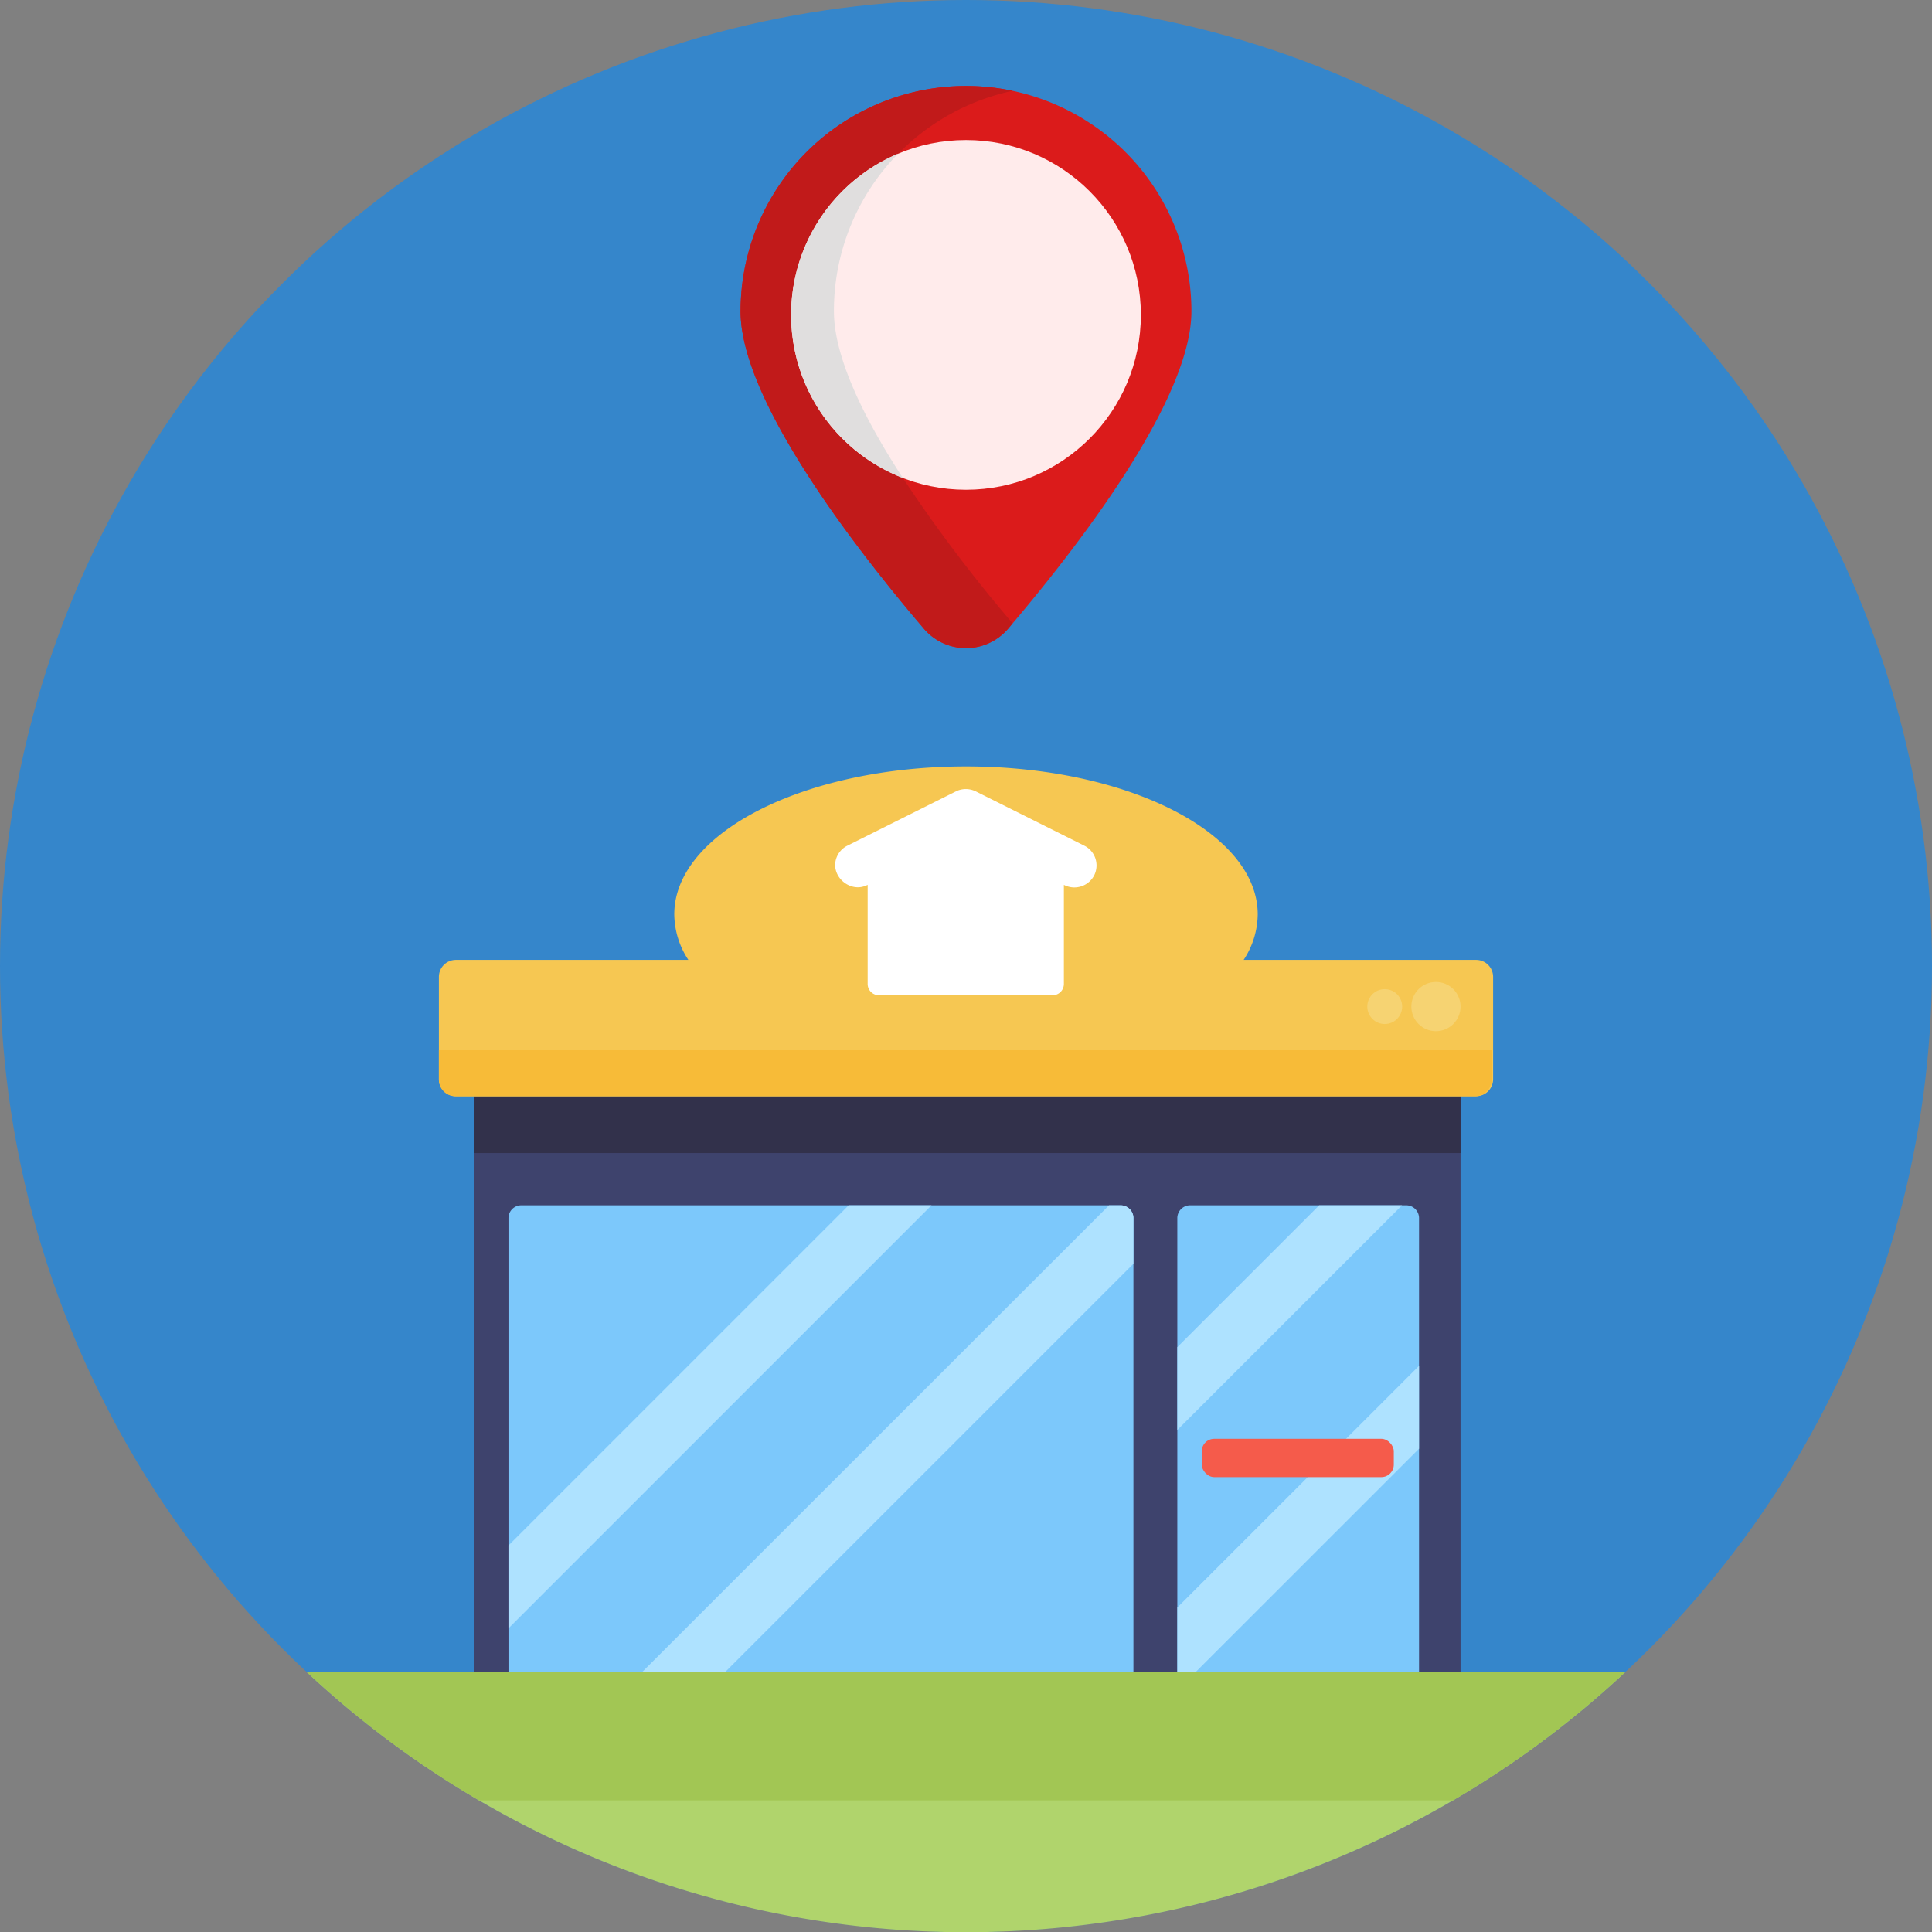 <svg xmlns="http://www.w3.org/2000/svg" viewBox="0 0 512 512"><rect x="0" y="0" width="512" height="512" fill="#808080" stroke="none"/><defs><style>.cls-1{fill:#3586cb;}.cls-2{fill:#3e436d;}.cls-3{fill:#7cc8fb;}.cls-4{fill:#32314b;}.cls-5{fill:#f6c752;}.cls-6{fill:#aee2ff;}.cls-7{fill:#f55b4b;}.cls-8{fill:#f7bb38;}.cls-9{fill:#f6d372;}.cls-10{fill:#fff;}.cls-11{fill:#b0d46c;}.cls-12{fill:#a2c654;}.cls-13{fill:#db1b1b;}.cls-14{fill:#c11a1a;}.cls-15{fill:#ffebeb;}.cls-16{fill:#e0dede;}</style></defs><g id="BULINE"><circle class="cls-1" cx="256" cy="256" r="256"></circle></g><g id="Icons"><rect class="cls-2" x="125.69" y="290.53" width="261.37" height="152.66"></rect><path class="cls-3" d="M300.37,322.81V443.18H134.75V322.81a3.39,3.39,0,0,1,3.39-3.39H297A3.39,3.39,0,0,1,300.37,322.81Z"></path><path class="cls-3" d="M376.06,322.81V443.18H312V322.81a3.4,3.4,0,0,1,3.39-3.39h57.27A3.39,3.39,0,0,1,376.06,322.81Z"></path><rect class="cls-4" x="125.69" y="290.53" width="261.37" height="15.04"></rect><path class="cls-5" d="M391.18,254.38h-61.6a22.28,22.28,0,0,0,3.73-12.06c0-21.65-34.61-39.21-77.31-39.21s-77.31,17.56-77.31,39.21a22.28,22.28,0,0,0,3.73,12.06h-61.6a4.51,4.51,0,0,0-4.51,4.5V286a4.51,4.51,0,0,0,4.51,4.51H391.18a4.51,4.51,0,0,0,4.51-4.51V258.88A4.51,4.51,0,0,0,391.18,254.38Z"></path><polygon class="cls-6" points="246.86 319.42 134.75 431.53 134.75 409.57 224.9 319.42 246.86 319.42"></polygon><path class="cls-6" d="M300.37,322.81v12.1L192.1,443.18h-22L293.91,319.42H297A3.39,3.39,0,0,1,300.37,322.81Z"></path><polygon class="cls-6" points="371.56 319.42 312.01 378.96 312.01 357 349.6 319.42 371.56 319.42"></polygon><polygon class="cls-6" points="376.06 361.96 376.06 383.92 316.79 443.18 312.01 443.18 312.01 426 376.06 361.96"></polygon><rect class="cls-7" x="318.48" y="381.3" width="50.89" height="10.15" rx="3.3"></rect><path class="cls-8" d="M116.31,278.32h279a0,0,0,0,1,0,0v7.78a4.42,4.42,0,0,1-4.42,4.42H120.73a4.42,4.42,0,0,1-4.42-4.42v-7.78a0,0,0,0,1,0,0Z"></path><circle class="cls-9" cx="380.54" cy="266.75" r="6.52"></circle><circle class="cls-9" cx="366.97" cy="266.75" r="4.62"></circle><path class="cls-10" d="M290,231.92a5.91,5.91,0,0,0,.26-4.52h0a5.83,5.83,0,0,0-2.89-3.28l-28.8-14.4a5.93,5.93,0,0,0-5.23,0l-28.8,14.4a5.83,5.83,0,0,0-2.89,3.28h0c-1.7,4.83,3.74,9.48,8.29,7.09v26.26a3,3,0,0,0,3,3h46a3,3,0,0,0,3-3V234.49A5.92,5.92,0,0,0,290,231.92Z"></path><path class="cls-11" d="M430.63,443.19a255.84,255.84,0,0,1-349.26,0Z"></path><path class="cls-12" d="M430.63,443.19a256.14,256.14,0,0,1-45.57,33.93H126.94a256.14,256.14,0,0,1-45.57-33.93Z"></path><path class="cls-13" d="M196.26,82.52c0,23.89,31.32,63.87,48.6,84.11a14.66,14.66,0,0,0,22.28,0c17.28-20.24,48.6-60.22,48.6-84.11a59.74,59.74,0,0,0-119.48,0Z"></path><path class="cls-14" d="M239.25,126.65a392,392,0,0,0,29.11,38.54l-1.22,1.44a14.66,14.66,0,0,1-22.28,0c-17.28-20.25-48.6-60.22-48.6-84.11a59.75,59.75,0,0,1,72.1-58.45A59.77,59.77,0,0,0,221,82.52C221,94.65,229,110.92,239.25,126.65Z"></path><circle class="cls-15" cx="256" cy="83.45" r="46.34"></circle><path class="cls-16" d="M239.25,126.65A46.34,46.34,0,0,1,238,40.73,59.48,59.48,0,0,0,221,82.52C221,94.65,229,110.92,239.25,126.65Z"></path></g></svg>